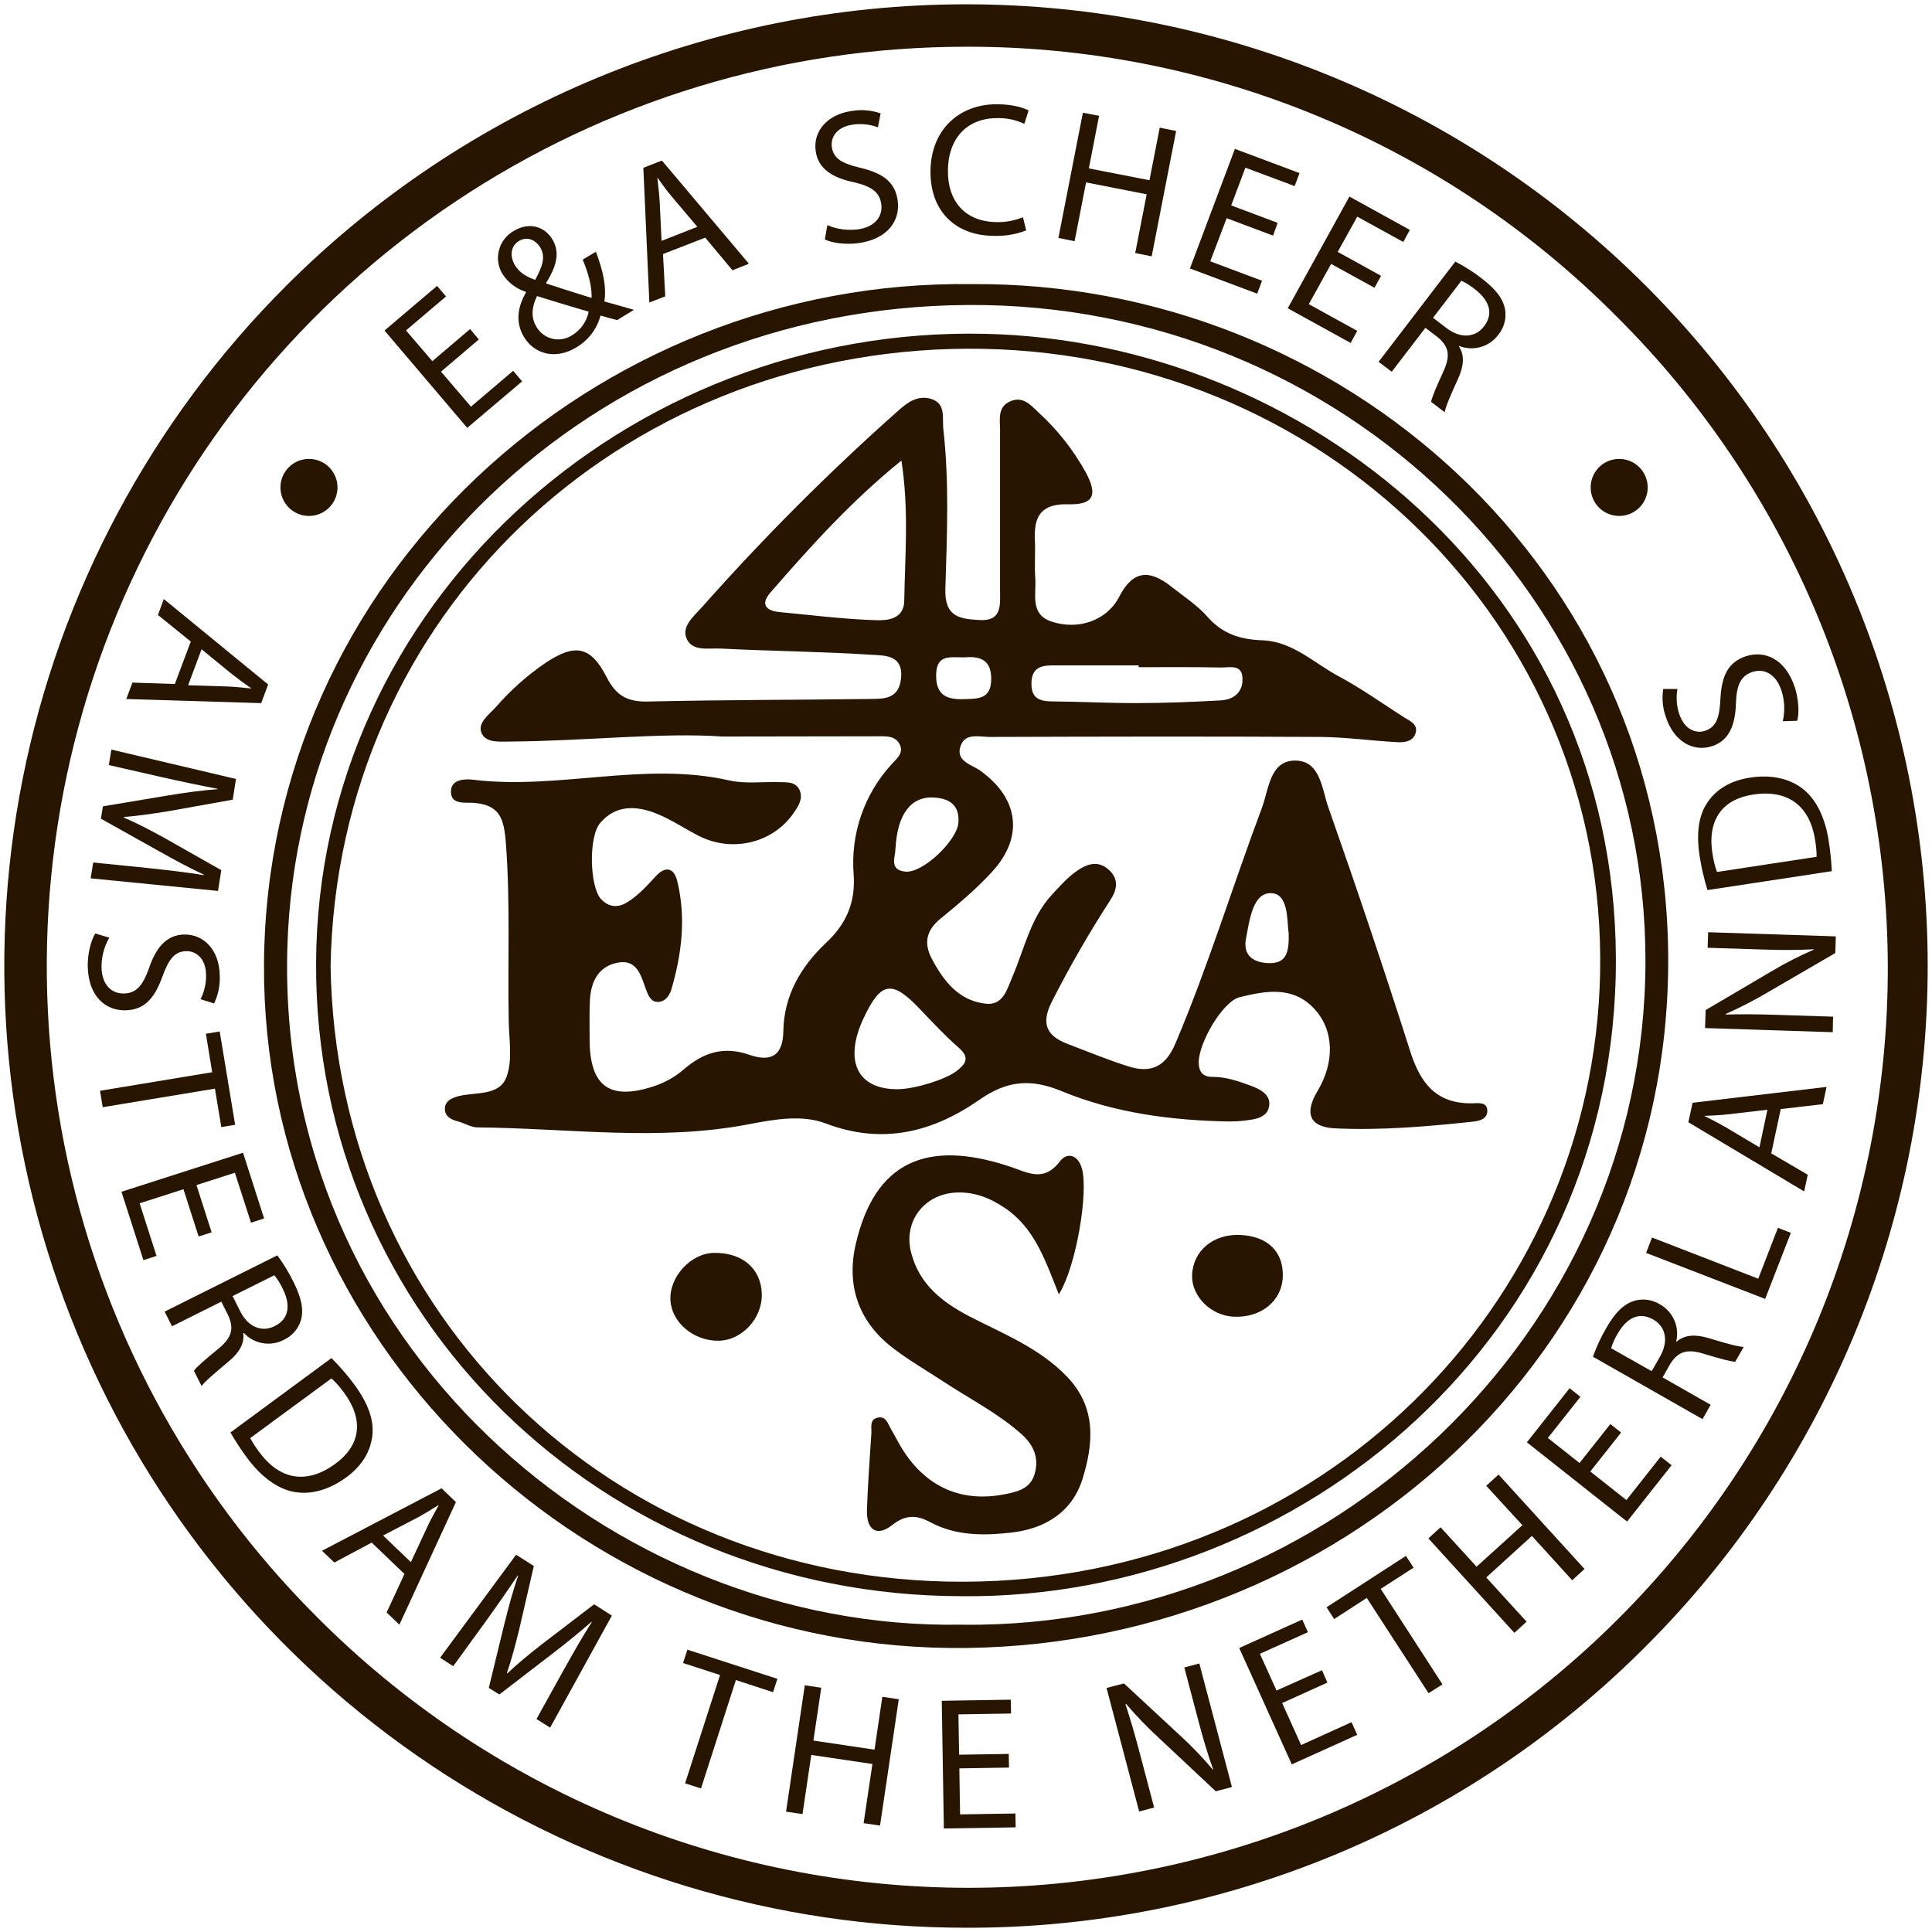 <svg width="48" height="48" viewBox="0 0 48 48" fill="none" xmlns="http://www.w3.org/2000/svg">
<path fill-rule="evenodd" clip-rule="evenodd" d="M17.948 18.299C16.442 18.193 14.58 18.409 12.713 18.423C12.441 18.423 12.086 18.469 11.97 18.225C11.845 17.96 12.157 17.752 12.332 17.554C12.688 17.146 13.093 16.785 13.54 16.478C14.281 15.981 14.672 16.04 15.076 16.831C15.316 17.3 15.605 17.441 16.108 17.429C17.927 17.387 19.747 17.39 21.565 17.366C21.926 17.36 22.329 17.397 22.386 16.855C22.447 16.265 21.978 16.288 21.656 16.268C20.406 16.186 19.152 16.178 17.901 16.113C17.602 16.097 17.18 16.2 17.049 15.841C16.942 15.547 17.249 15.3 17.437 15.088C18.968 13.361 20.599 11.727 22.325 10.195C22.55 9.995 22.8 9.816 23.12 9.907C23.512 10.018 23.406 10.385 23.436 10.652C23.586 11.976 23.528 13.308 23.487 14.633C23.466 15.331 23.846 15.375 24.328 15.405C24.894 15.44 24.848 15.041 24.846 14.67C24.846 13.341 24.846 12.013 24.846 10.685C24.846 10.423 24.777 10.113 25.096 9.972C25.415 9.831 25.609 10.066 25.8 10.246C26.273 10.677 26.671 11.183 26.98 11.744C27.278 12.302 27.168 12.545 26.546 12.528C25.875 12.51 25.682 12.818 25.711 13.411C25.728 13.729 25.697 14.049 25.721 14.366C25.751 14.756 25.582 15.253 26.111 15.438C26.777 15.667 27.499 15.425 27.808 14.823C28.157 14.148 28.573 14.158 29.096 14.571C29.405 14.816 29.744 15.033 29.999 15.324C30.373 15.75 30.816 15.889 31.363 15.908C32.109 15.933 32.646 16.473 33.265 16.806C33.824 17.104 34.345 17.478 34.88 17.82C35.02 17.911 35.225 17.984 35.175 18.194C35.118 18.428 34.889 18.451 34.695 18.438C34.058 18.403 33.422 18.312 32.785 18.309C30.055 18.294 27.324 18.3 24.594 18.309C24.335 18.309 23.989 18.203 23.871 18.519C23.724 18.91 24.133 18.99 24.353 19.147C25.305 19.825 25.445 20.784 24.658 21.648C24.264 22.082 23.805 22.465 23.352 22.836C23.008 23.121 22.953 23.442 23.146 23.811C23.438 24.369 23.818 24.863 24.491 24.937C24.927 24.985 25.02 24.575 25.155 24.263C25.453 23.569 25.602 22.803 26.14 22.222C26.341 22.007 26.529 21.788 26.781 21.62C27.065 21.43 27.328 21.388 27.576 21.636C27.806 21.865 27.743 22.126 27.58 22.371C27.061 23.173 26.584 24.001 26.15 24.852C25.86 25.406 25.973 25.727 26.529 25.938C27.033 26.129 27.532 26.337 28.044 26.497C28.585 26.666 28.954 26.511 29.199 25.934C30.016 24.012 30.622 22.016 31.354 20.066C31.524 19.608 31.547 18.895 32.18 18.896C32.812 18.898 32.843 19.618 33.007 20.072C33.714 22.081 34.392 24.099 35.039 26.127C35.289 26.911 35.682 27.421 36.566 27.412C36.714 27.412 36.967 27.358 36.951 27.619C36.939 27.809 36.75 27.852 36.562 27.871C35.438 27.99 34.313 28.086 33.181 28.034C32.545 28.008 32.392 27.674 32.735 27.104C33.161 26.392 33.15 25.597 32.653 25.063C32.124 24.491 31.446 24.615 30.799 24.775C30.379 24.878 29.784 25.904 29.782 26.388C29.782 26.639 29.891 26.757 30.129 26.755C30.456 26.755 30.755 26.856 31.056 26.967C31.301 27.056 31.557 27.185 31.535 27.448C31.507 27.775 31.186 27.809 30.915 27.841C30.793 27.856 30.67 27.863 30.547 27.863C29.115 27.838 27.701 27.656 26.375 27.109C25.614 26.794 25.022 26.843 24.334 27.323C23.187 28.122 21.933 28.451 20.519 27.913C19.936 27.69 19.257 27.806 18.623 27.928C16.375 28.365 14.118 28.029 11.864 28.01C11.701 28.01 11.538 27.902 11.375 27.86C11.192 27.812 11.038 27.729 11.054 27.521C11.066 27.358 11.217 27.284 11.361 27.242C11.794 27.119 12.405 27.248 12.585 26.753C12.738 26.34 12.647 25.83 12.639 25.365C12.611 23.896 12.681 22.421 12.568 20.945C12.521 20.334 12.419 19.992 11.752 19.945C11.571 19.932 11.171 20.01 11.206 19.628C11.232 19.344 11.59 19.353 11.75 19.372C13.873 19.631 15.995 18.909 18.117 19.389C18.517 19.479 18.95 19.419 19.367 19.432C19.562 19.438 19.78 19.416 19.872 19.646C19.953 19.855 19.83 20.033 19.722 20.192C19.214 20.942 18.196 21.191 17.367 20.77C17.018 20.592 16.689 20.369 16.329 20.221C15.825 20.015 15.308 19.984 14.912 20.445C14.615 20.791 14.65 22.051 14.939 22.345C15.135 22.544 15.356 22.563 15.603 22.405C15.878 22.23 16.085 21.992 16.304 21.759C16.544 21.504 16.749 21.568 16.828 21.897C17.047 22.805 16.938 23.702 16.679 24.585C16.63 24.748 16.505 24.911 16.312 24.891C16.163 24.875 16.099 24.72 16.046 24.574C15.924 24.23 15.819 23.813 15.325 23.921C14.85 24.024 14.677 24.411 14.656 24.859C14.641 25.178 14.648 25.498 14.649 25.818C14.649 27.005 15.157 27.364 16.299 26.969C16.552 26.879 16.787 26.743 16.991 26.567C17.474 26.149 17.981 25.985 18.612 26.205C19.12 26.381 19.453 26.265 19.462 25.618C19.476 24.736 19.898 24.012 20.524 23.424C21.026 22.953 21.258 22.423 21.209 21.725C21.17 21.233 21.231 20.738 21.39 20.271C21.549 19.804 21.802 19.374 22.133 19.008C22.257 18.864 22.459 18.726 22.358 18.505C22.248 18.265 21.996 18.293 21.776 18.293L17.948 18.299ZM22.395 11.442C21.136 12.462 20.127 13.588 19.135 14.729C18.89 15.011 19.031 15.174 19.36 15.206C20.162 15.282 20.964 15.384 21.768 15.409C22.049 15.418 22.46 15.382 22.466 14.926C22.483 13.801 22.587 12.679 22.395 11.439L22.395 11.442ZM28.289 16.578C28.289 16.562 28.289 16.546 28.289 16.531C27.577 16.531 26.865 16.531 26.152 16.531C25.842 16.531 25.631 16.606 25.626 16.976C25.621 17.347 25.823 17.424 26.139 17.426C26.849 17.432 27.56 17.471 28.27 17.468C28.956 17.468 29.643 17.439 30.328 17.401C30.665 17.382 30.893 17.186 30.868 16.829C30.846 16.503 30.554 16.584 30.35 16.584C29.664 16.57 28.976 16.576 28.289 16.576V16.578ZM22.313 27.061C22.745 27.055 23.499 26.816 23.765 26.61C23.988 26.435 24.108 26.283 23.823 26.034C23.474 25.728 23.156 25.385 22.835 25.049C22.157 24.34 21.88 24.389 21.452 25.304C20.958 26.365 21.305 27.073 22.313 27.061ZM22.246 21.072C22.258 21.267 22.066 21.607 22.486 21.655C22.923 21.706 23.77 20.887 23.81 20.451C23.852 19.989 23.569 19.835 23.201 19.814C22.631 19.781 22.294 20.232 22.249 21.072H22.246ZM32.014 23.174C31.973 22.841 32.014 22.182 31.559 22.19C31.122 22.198 31.042 22.871 30.957 23.316C30.882 23.703 31.092 23.901 31.483 23.927C31.987 23.96 32.027 23.629 32.017 23.174H32.014ZM23.946 16.332C23.592 16.332 23.264 16.256 23.258 16.773C23.253 17.29 23.541 17.384 23.958 17.37C24.284 17.358 24.611 17.378 24.626 16.9C24.642 16.362 24.319 16.301 23.946 16.332Z" fill="#271500"/>
<path fill-rule="evenodd" clip-rule="evenodd" d="M26.306 32.158C25.967 31.303 25.702 30.507 24.962 30.009C24.58 29.753 24.187 29.601 23.724 29.63C22.939 29.686 22.44 30.365 22.637 31.123C22.837 31.901 23.399 32.347 24.077 32.701C24.922 33.137 25.817 33.485 26.505 34.198C27.25 34.969 27.166 35.869 26.894 36.746C26.638 37.563 25.971 37.983 25.116 38.078C24.424 38.154 23.744 38.159 23.105 37.815C22.784 37.642 22.503 37.624 22.169 37.887C21.77 38.202 21.523 37.993 21.539 37.514C21.56 36.878 21.609 36.242 21.649 35.607C21.657 35.467 21.602 35.28 21.785 35.227C22.015 35.158 22.059 35.377 22.142 35.515C22.242 35.684 22.327 35.861 22.433 36.026C23.022 36.95 23.889 37.332 24.954 37.126C25.26 37.065 25.592 37 25.704 36.625C25.823 36.221 25.678 35.899 25.384 35.635C24.794 35.108 24.087 34.753 23.433 34.321C23.004 34.038 22.553 33.782 22.15 33.465C21.32 32.812 21.026 31.923 21.261 30.91C21.733 28.863 23.018 28.309 25.045 28.968C25.527 29.124 25.92 29.395 26.338 28.848C26.507 28.629 26.773 28.677 26.877 29.022C27.048 29.596 26.744 31.46 26.306 32.158Z" fill="#271500"/>
<path fill-rule="evenodd" clip-rule="evenodd" d="M17.734 31.128C18.44 31.114 18.91 31.517 18.927 32.148C18.942 32.759 18.424 33.312 17.838 33.31C17.223 33.31 16.687 32.852 16.657 32.305C16.625 31.723 17.159 31.14 17.734 31.128Z" fill="#271500"/>
<path fill-rule="evenodd" clip-rule="evenodd" d="M30.813 30.682C31.5 30.713 31.896 31.105 31.87 31.729C31.844 32.329 31.324 32.747 30.645 32.713C30.083 32.684 29.604 32.207 29.617 31.687C29.635 31.078 30.143 30.652 30.813 30.682Z" fill="#271500"/>
<path d="M24.002 47.894C19.276 47.895 14.656 46.494 10.727 43.868C6.797 41.243 3.734 37.512 1.926 33.146C0.117 28.78 -0.356 23.975 0.565 19.34C1.487 14.705 3.763 10.448 7.104 7.106C11.585 2.625 17.662 0.107 23.999 0.107C30.336 0.106 36.413 2.623 40.894 7.104C45.375 11.585 47.893 17.663 47.893 24C47.893 30.337 45.376 36.414 40.896 40.896C38.682 43.121 36.05 44.886 33.15 46.087C30.25 47.289 27.14 47.903 24.002 47.894ZM24.002 1.161C19.484 1.161 15.069 2.5 11.313 5.01C7.557 7.52 4.63 11.087 2.901 15.26C1.172 19.434 0.72 24.026 1.601 28.457C2.483 32.887 4.658 36.957 7.852 40.151C9.97 42.285 12.488 43.98 15.263 45.139C18.037 46.297 21.013 46.896 24.019 46.902C27.026 46.907 30.004 46.319 32.783 45.172C35.562 44.023 38.086 42.338 40.212 40.212C42.338 38.086 44.024 35.561 45.172 32.782C46.319 30.003 46.907 27.025 46.902 24.019C46.896 21.012 46.297 18.036 45.139 15.261C43.98 12.487 42.285 9.968 40.151 7.85C38.035 5.723 35.519 4.036 32.746 2.888C29.974 1.74 27.002 1.153 24.002 1.161Z" fill="#271500"/>
<path d="M11.896 8.434L10.957 9.233L11.701 10.104L12.749 9.213L12.972 9.475L11.608 10.63L9.553 8.212L10.859 7.103L11.081 7.365L10.087 8.209L10.741 8.973L11.68 8.175L11.896 8.434Z" fill="#271500"/>
<path d="M15.334 7.952C15.212 7.922 15.089 7.889 14.92 7.84C14.876 8.005 14.8 8.16 14.696 8.296C14.593 8.432 14.463 8.546 14.316 8.632C13.788 8.952 13.267 8.784 13.021 8.377C12.796 8.007 12.862 7.619 13.07 7.262L13.062 7.25C12.829 7.174 12.628 7.023 12.491 6.819C12.435 6.731 12.398 6.631 12.381 6.527C12.365 6.423 12.37 6.317 12.397 6.215C12.423 6.113 12.47 6.018 12.535 5.935C12.599 5.852 12.68 5.783 12.773 5.733C13.111 5.528 13.507 5.594 13.722 5.944C13.896 6.23 13.867 6.556 13.567 7.03L13.578 7.046C13.969 7.173 14.407 7.314 14.698 7.402C14.707 7.137 14.633 6.824 14.477 6.45L14.804 6.255C14.983 6.72 15.072 7.128 15.015 7.49C15.254 7.555 15.487 7.622 15.75 7.697L15.334 7.952ZM12.795 6.592C12.912 6.784 13.091 6.88 13.296 6.953C13.474 6.627 13.563 6.382 13.423 6.148C13.324 5.985 13.119 5.855 12.897 5.985C12.675 6.116 12.667 6.382 12.795 6.592ZM14.625 7.744C14.356 7.662 13.854 7.518 13.342 7.356C13.254 7.536 13.153 7.834 13.327 8.119C13.369 8.193 13.427 8.258 13.495 8.309C13.564 8.36 13.642 8.397 13.725 8.416C13.808 8.436 13.895 8.438 13.979 8.423C14.063 8.408 14.143 8.376 14.214 8.329C14.32 8.265 14.411 8.18 14.481 8.08C14.552 7.979 14.601 7.864 14.625 7.744Z" fill="#271500"/>
<path d="M16.472 6.312L16.528 7.362L16.133 7.516L15.984 4.169L16.445 3.989L18.606 6.552L18.198 6.715L17.521 5.904L16.472 6.312ZM17.325 5.635L16.704 4.9C16.562 4.737 16.451 4.574 16.34 4.421H16.331C16.355 4.614 16.377 4.812 16.39 5.015L16.436 5.985L17.325 5.635Z" fill="#271500"/>
<path d="M20.555 5.593C20.793 5.695 21.054 5.731 21.311 5.699C21.725 5.642 21.938 5.389 21.895 5.072C21.854 4.778 21.663 4.633 21.217 4.528C20.679 4.416 20.325 4.193 20.265 3.75C20.198 3.26 20.554 2.841 21.163 2.757C21.403 2.716 21.649 2.737 21.879 2.817L21.812 3.163C21.615 3.09 21.403 3.066 21.195 3.095C20.765 3.154 20.637 3.433 20.666 3.647C20.706 3.942 20.918 4.06 21.374 4.169C21.934 4.301 22.24 4.521 22.303 4.985C22.369 5.47 22.067 5.939 21.324 6.041C21.02 6.082 20.677 6.041 20.493 5.949L20.555 5.593Z" fill="#271500"/>
<path d="M25.496 5.724C25.229 5.828 24.943 5.874 24.656 5.859C23.758 5.843 23.099 5.266 23.118 4.227C23.136 3.233 23.82 2.573 24.804 2.59C25.2 2.597 25.447 2.686 25.555 2.745L25.45 3.077C25.251 2.983 25.033 2.934 24.812 2.934C24.069 2.921 23.566 3.388 23.551 4.22C23.537 4.997 23.975 5.504 24.747 5.518C24.976 5.525 25.203 5.483 25.415 5.397L25.496 5.724Z" fill="#271500"/>
<path d="M27.306 2.877L27.052 4.184L28.558 4.478L28.813 3.172L29.221 3.254L28.613 6.369L28.204 6.287L28.489 4.827L26.983 4.532L26.698 5.993L26.296 5.911L26.904 2.801L27.306 2.877Z" fill="#271500"/>
<path d="M31.628 5.854L30.476 5.421L30.068 6.492L31.355 6.975L31.235 7.296L29.564 6.67L30.681 3.699L32.286 4.301L32.165 4.623L30.941 4.166L30.589 5.104L31.743 5.537L31.628 5.854Z" fill="#271500"/>
<path d="M34.149 7.15L33.071 6.557L32.517 7.557L33.72 8.22L33.557 8.521L31.994 7.659L33.526 4.884L35.027 5.712L34.864 6.012L33.721 5.383L33.235 6.258L34.312 6.853L34.149 7.15Z" fill="#271500"/>
<path d="M36.157 6.499C36.391 6.62 36.614 6.762 36.822 6.925C37.169 7.191 37.345 7.426 37.393 7.689C37.411 7.8 37.406 7.914 37.377 8.022C37.347 8.131 37.295 8.232 37.224 8.319C37.115 8.465 36.962 8.571 36.787 8.621C36.613 8.671 36.426 8.663 36.257 8.597L36.248 8.609C36.391 8.825 36.369 9.093 36.229 9.401C36.041 9.815 35.915 10.104 35.893 10.241L35.556 9.985C35.57 9.883 35.68 9.624 35.849 9.255C36.041 8.847 36.007 8.616 35.72 8.379L35.414 8.144L34.578 9.235L34.251 8.99L36.157 6.499ZM35.603 7.895L35.936 8.15C36.283 8.416 36.65 8.395 36.871 8.107C37.12 7.78 36.993 7.46 36.652 7.192C36.546 7.106 36.431 7.034 36.308 6.975L35.603 7.895Z" fill="#271500"/>
<path d="M4.74 15.939L3.924 15.279L4.07 14.883L6.662 17.006L6.489 17.469L3.137 17.367L3.29 16.959L4.344 16.994L4.74 15.939ZM4.674 17.025L5.638 17.055C5.857 17.063 6.046 17.085 6.238 17.105V17.096C6.075 16.986 5.916 16.869 5.757 16.744L5.008 16.131L4.674 17.025Z" fill="#271500"/>
<path d="M3.702 21.569C4.143 21.617 4.672 21.675 5.062 21.743V21.729C4.712 21.566 4.343 21.369 3.937 21.14L2.507 20.34L2.557 20.033L4.132 19.77C4.597 19.693 5.022 19.634 5.408 19.607V19.598C5.019 19.525 4.498 19.416 4.033 19.311L2.704 19.008L2.767 18.623L5.863 19.353L5.782 19.868L4.183 20.154C3.775 20.221 3.415 20.272 3.077 20.298V20.312C3.38 20.442 3.706 20.61 4.078 20.814L5.498 21.619L5.416 22.135L2.252 21.822L2.316 21.428L3.702 21.569Z" fill="#271500"/>
<path d="M2.715 23.296C2.586 23.519 2.52 23.773 2.522 24.03C2.53 24.45 2.756 24.69 3.076 24.683C3.373 24.678 3.539 24.505 3.695 24.073C3.869 23.552 4.131 23.226 4.578 23.218C5.068 23.208 5.448 23.611 5.459 24.227C5.472 24.47 5.424 24.712 5.318 24.931L4.982 24.825C5.077 24.638 5.125 24.43 5.12 24.22C5.112 23.787 4.85 23.627 4.631 23.631C4.334 23.637 4.192 23.833 4.031 24.273C3.835 24.814 3.581 25.09 3.115 25.101C2.625 25.111 2.195 24.757 2.18 24.008C2.174 23.702 2.258 23.367 2.367 23.192L2.715 23.296Z" fill="#271500"/>
<path d="M5.272 26.639L5.115 25.683L5.458 25.627L5.842 27.945L5.498 28.002L5.34 27.047L2.552 27.508L2.485 27.1L5.272 26.639Z" fill="#271500"/>
<path d="M4.935 30.72L4.558 29.546L3.469 29.896L3.889 31.203L3.563 31.308L3.018 29.609L6.038 28.639L6.562 30.272L6.236 30.377L5.836 29.136L4.881 29.443L5.258 30.617L4.935 30.72Z" fill="#271500"/>
<path d="M6.89 31.189C7.047 31.4 7.183 31.626 7.298 31.863C7.494 32.255 7.548 32.544 7.476 32.8C7.444 32.907 7.389 33.007 7.315 33.091C7.241 33.176 7.15 33.243 7.048 33.29C6.887 33.373 6.702 33.401 6.523 33.37C6.344 33.338 6.18 33.249 6.057 33.116L6.044 33.123C6.077 33.38 5.94 33.612 5.679 33.825C5.334 34.118 5.089 34.322 5.008 34.435L4.818 34.056C4.875 33.97 5.088 33.785 5.403 33.528C5.752 33.249 5.824 33.024 5.671 32.684L5.499 32.339L4.273 32.952L4.091 32.586L6.89 31.189ZM5.779 32.2L5.966 32.576C6.162 32.968 6.501 33.109 6.825 32.947C7.191 32.764 7.219 32.419 7.03 32.029C6.973 31.906 6.901 31.79 6.816 31.683L5.779 32.2Z" fill="#271500"/>
<path d="M8.235 33.741C8.442 33.947 8.633 34.168 8.806 34.403C9.155 34.878 9.296 35.297 9.25 35.674C9.203 36.051 9.01 36.408 8.596 36.709C8.183 37.009 7.743 37.137 7.332 37.071C6.921 37.005 6.498 36.709 6.133 36.212C5.985 36.012 5.849 35.804 5.725 35.59L8.235 33.741ZM6.216 35.729C6.282 35.851 6.358 35.968 6.443 36.078C6.961 36.783 7.638 36.876 8.329 36.368C8.934 35.929 9.063 35.307 8.553 34.608C8.46 34.476 8.353 34.355 8.235 34.246L6.216 35.729Z" fill="#271500"/>
<path d="M9.234 38.325L8.307 38.821L8 38.528L10.97 36.977L11.327 37.319L9.923 40.364L9.606 40.062L10.049 39.105L9.234 38.325ZM10.208 38.811L10.616 37.936C10.709 37.736 10.804 37.568 10.897 37.403L10.89 37.396C10.727 37.5 10.555 37.604 10.378 37.701L9.517 38.149L10.208 38.811Z" fill="#271500"/>
<path d="M14.006 41.487C14.223 41.101 14.485 40.636 14.701 40.305L14.69 40.297C14.398 40.554 14.075 40.817 13.705 41.1L12.406 42.099L12.144 41.936L12.521 40.385C12.634 39.927 12.747 39.513 12.873 39.147L12.865 39.141C12.645 39.468 12.34 39.907 12.061 40.293L11.26 41.396L10.934 41.186L12.822 38.627L13.263 38.907L12.897 40.493C12.799 40.893 12.703 41.246 12.594 41.567L12.606 41.574C12.845 41.347 13.127 41.114 13.461 40.852L14.761 39.859L15.202 40.139L13.668 42.923L13.329 42.709L14.006 41.487Z" fill="#271500"/>
<path d="M17.889 41.615L16.971 41.318L17.078 40.986L19.314 41.71L19.206 42.042L18.283 41.741L17.416 44.434L17.021 44.306L17.889 41.615Z" fill="#271500"/>
<path d="M20.404 41.931L20.209 43.244L21.727 43.47L21.922 42.156L22.33 42.217L21.864 45.356L21.456 45.296L21.675 43.826L20.156 43.601L19.938 45.071L19.529 45.01L19.995 41.871L20.404 41.931Z" fill="#271500"/>
<path d="M25.069 43.915L23.835 43.935L23.853 45.078L25.228 45.056L25.234 45.4L23.45 45.428L23.398 42.256L25.113 42.228L25.119 42.572L23.812 42.593L23.829 43.595L25.062 43.576L25.069 43.915Z" fill="#271500"/>
<path d="M28.302 45.006L27.492 41.937L27.924 41.824L29.317 43.116C29.608 43.382 29.881 43.667 30.134 43.968L30.141 43.961C29.997 43.561 29.889 43.191 29.763 42.712L29.424 41.428L29.797 41.329L30.607 44.398L30.206 44.504L28.819 43.204C28.52 42.93 28.238 42.639 27.975 42.331L27.962 42.339C28.087 42.72 28.193 43.087 28.328 43.597L28.674 44.908L28.302 45.006Z" fill="#271500"/>
<path d="M32.979 41.803L31.855 42.312L32.326 43.355L33.578 42.787L33.72 43.101L32.094 43.835L30.788 40.944L32.354 40.238L32.495 40.551L31.302 41.088L31.715 42.001L32.844 41.496L32.979 41.803Z" fill="#271500"/>
<path d="M33.957 39.7L33.147 40.225L32.958 39.932L34.93 38.656L35.12 38.948L34.303 39.475L35.838 41.847L35.492 42.067L33.957 39.7Z" fill="#271500"/>
<path d="M35.791 37.945L36.685 38.924L37.823 37.893L36.925 36.914L37.231 36.635L39.367 38.981L39.061 39.261L38.06 38.16L36.925 39.191L37.928 40.291L37.624 40.567L35.488 38.221L35.791 37.945Z" fill="#271500"/>
<path d="M40.276 35.591L39.51 36.559L40.408 37.269L41.26 36.19L41.53 36.403L40.424 37.803L37.935 35.834L38.996 34.49L39.265 34.703L38.456 35.726L39.243 36.348L40.008 35.381L40.276 35.591Z" fill="#271500"/>
<path d="M39.576 33.707C39.665 33.459 39.776 33.219 39.909 32.992C40.126 32.612 40.336 32.406 40.589 32.323C40.697 32.289 40.81 32.279 40.922 32.293C41.033 32.307 41.141 32.345 41.237 32.404C41.396 32.492 41.522 32.63 41.596 32.796C41.67 32.962 41.687 33.148 41.645 33.325L41.657 33.332C41.852 33.161 42.121 33.146 42.445 33.244C42.88 33.374 43.179 33.46 43.322 33.464L43.112 33.831C43.009 33.831 42.737 33.758 42.349 33.64C41.922 33.505 41.696 33.57 41.498 33.885L41.307 34.221L42.501 34.902L42.298 35.258L39.576 33.707ZM41.035 34.067L41.243 33.703C41.46 33.323 41.389 32.963 41.074 32.783C40.718 32.58 40.416 32.749 40.197 33.123C40.126 33.239 40.068 33.365 40.027 33.496L41.035 34.067Z" fill="#271500"/>
<path d="M40.897 31.128L41.044 30.746L43.683 31.769L44.172 30.505L44.493 30.63L43.855 32.271L40.897 31.128Z" fill="#271500"/>
<path d="M44.006 28.655L44.913 29.186L44.824 29.601L41.947 27.882L42.051 27.398L45.381 27.004L45.288 27.433L44.242 27.554L44.006 28.655ZM43.911 27.571L42.953 27.683C42.735 27.709 42.545 27.715 42.352 27.723V27.732C42.527 27.814 42.705 27.909 42.88 28.009L43.713 28.505L43.911 27.571Z" fill="#271500"/>
<path d="M45.534 25.645L42.362 25.542L42.376 25.095L44.014 24.131C44.351 23.929 44.702 23.75 45.063 23.594L45.059 23.584C44.634 23.609 44.248 23.606 43.752 23.589L42.426 23.547L42.438 23.161L45.61 23.264L45.597 23.678L43.955 24.633C43.607 24.84 43.247 25.027 42.877 25.191L42.881 25.206C43.282 25.195 43.663 25.198 44.187 25.215L45.542 25.259L45.534 25.645Z" fill="#271500"/>
<path d="M42.422 22.114C42.336 21.836 42.27 21.551 42.226 21.263C42.137 20.682 42.209 20.247 42.423 19.933C42.637 19.62 42.975 19.397 43.484 19.319C43.994 19.242 44.44 19.335 44.773 19.585C45.107 19.835 45.345 20.294 45.435 20.904C45.474 21.149 45.499 21.396 45.511 21.644L42.422 22.114ZM45.134 21.287C45.133 21.149 45.12 21.01 45.096 20.873C44.964 20.008 44.408 19.611 43.561 19.74C42.82 19.849 42.413 20.339 42.544 21.196C42.566 21.355 42.604 21.512 42.658 21.664L45.134 21.287Z" fill="#271500"/>
<path d="M44.293 17.919C44.35 17.667 44.339 17.403 44.26 17.157C44.129 16.758 43.842 16.595 43.538 16.695C43.256 16.789 43.148 17.002 43.129 17.46C43.116 18.01 42.962 18.398 42.538 18.538C42.067 18.693 41.591 18.419 41.395 17.833C41.31 17.605 41.285 17.359 41.322 17.118H41.675C41.639 17.325 41.654 17.538 41.72 17.738C41.857 18.146 42.154 18.228 42.36 18.157C42.641 18.064 42.72 17.835 42.743 17.366C42.772 16.795 42.933 16.451 43.375 16.305C43.84 16.152 44.355 16.363 44.591 17.074C44.686 17.366 44.706 17.711 44.652 17.907L44.293 17.919Z" fill="#271500"/>
<path fill-rule="evenodd" clip-rule="evenodd" d="M8.385 12.108C8.385 12.248 8.344 12.385 8.267 12.502C8.189 12.619 8.079 12.71 7.949 12.764C7.82 12.818 7.677 12.832 7.54 12.805C7.402 12.778 7.276 12.711 7.176 12.612C7.077 12.513 7.009 12.387 6.982 12.249C6.954 12.112 6.968 11.969 7.021 11.84C7.075 11.71 7.166 11.599 7.282 11.521C7.399 11.443 7.536 11.402 7.676 11.402C7.864 11.401 8.044 11.476 8.177 11.608C8.31 11.74 8.384 11.92 8.385 12.108Z" fill="#271500"/>
<path fill-rule="evenodd" clip-rule="evenodd" d="M24.14 7.059C33.306 6.988 41.42 14.137 41.446 23.823C41.472 33.623 33.187 41.06 23.569 40.943C14.263 40.83 6.514 33.222 6.559 23.974C6.604 14.357 14.75 6.931 24.14 7.059ZM23.908 40.366C32.956 40.467 40.865 33.168 40.881 23.892C40.896 14.891 33.352 7.528 24.06 7.577C14.64 7.625 7.4 14.877 7.14 23.518C6.843 33.323 15.147 40.525 23.908 40.364V40.366Z" fill="#271500"/>
<path fill-rule="evenodd" clip-rule="evenodd" d="M23.913 39.657C14.98 39.657 7.817 32.697 7.853 23.935C7.889 15.009 15.581 8.091 24.481 8.294C32.383 8.473 40.118 14.586 40.146 23.817C40.173 33.169 32.32 39.733 23.913 39.657ZM8.213 24.001C8.35 32.699 15.25 39.319 23.934 39.298C32.815 39.275 39.586 32.428 39.754 24.182C39.929 15.536 32.834 8.62 24.02 8.664C15.388 8.707 8.375 15.269 8.213 24.001Z" fill="#271500"/>
<path fill-rule="evenodd" clip-rule="evenodd" d="M40.937 12.108C40.937 12.248 40.896 12.385 40.819 12.502C40.741 12.619 40.63 12.71 40.501 12.764C40.371 12.818 40.229 12.832 40.091 12.805C39.954 12.778 39.827 12.711 39.728 12.612C39.629 12.513 39.561 12.387 39.533 12.249C39.506 12.112 39.52 11.969 39.573 11.84C39.627 11.71 39.718 11.599 39.834 11.521C39.951 11.443 40.088 11.402 40.228 11.402C40.416 11.401 40.596 11.476 40.728 11.608C40.861 11.74 40.936 11.92 40.937 12.108Z" fill="#271500"/>
</svg>
